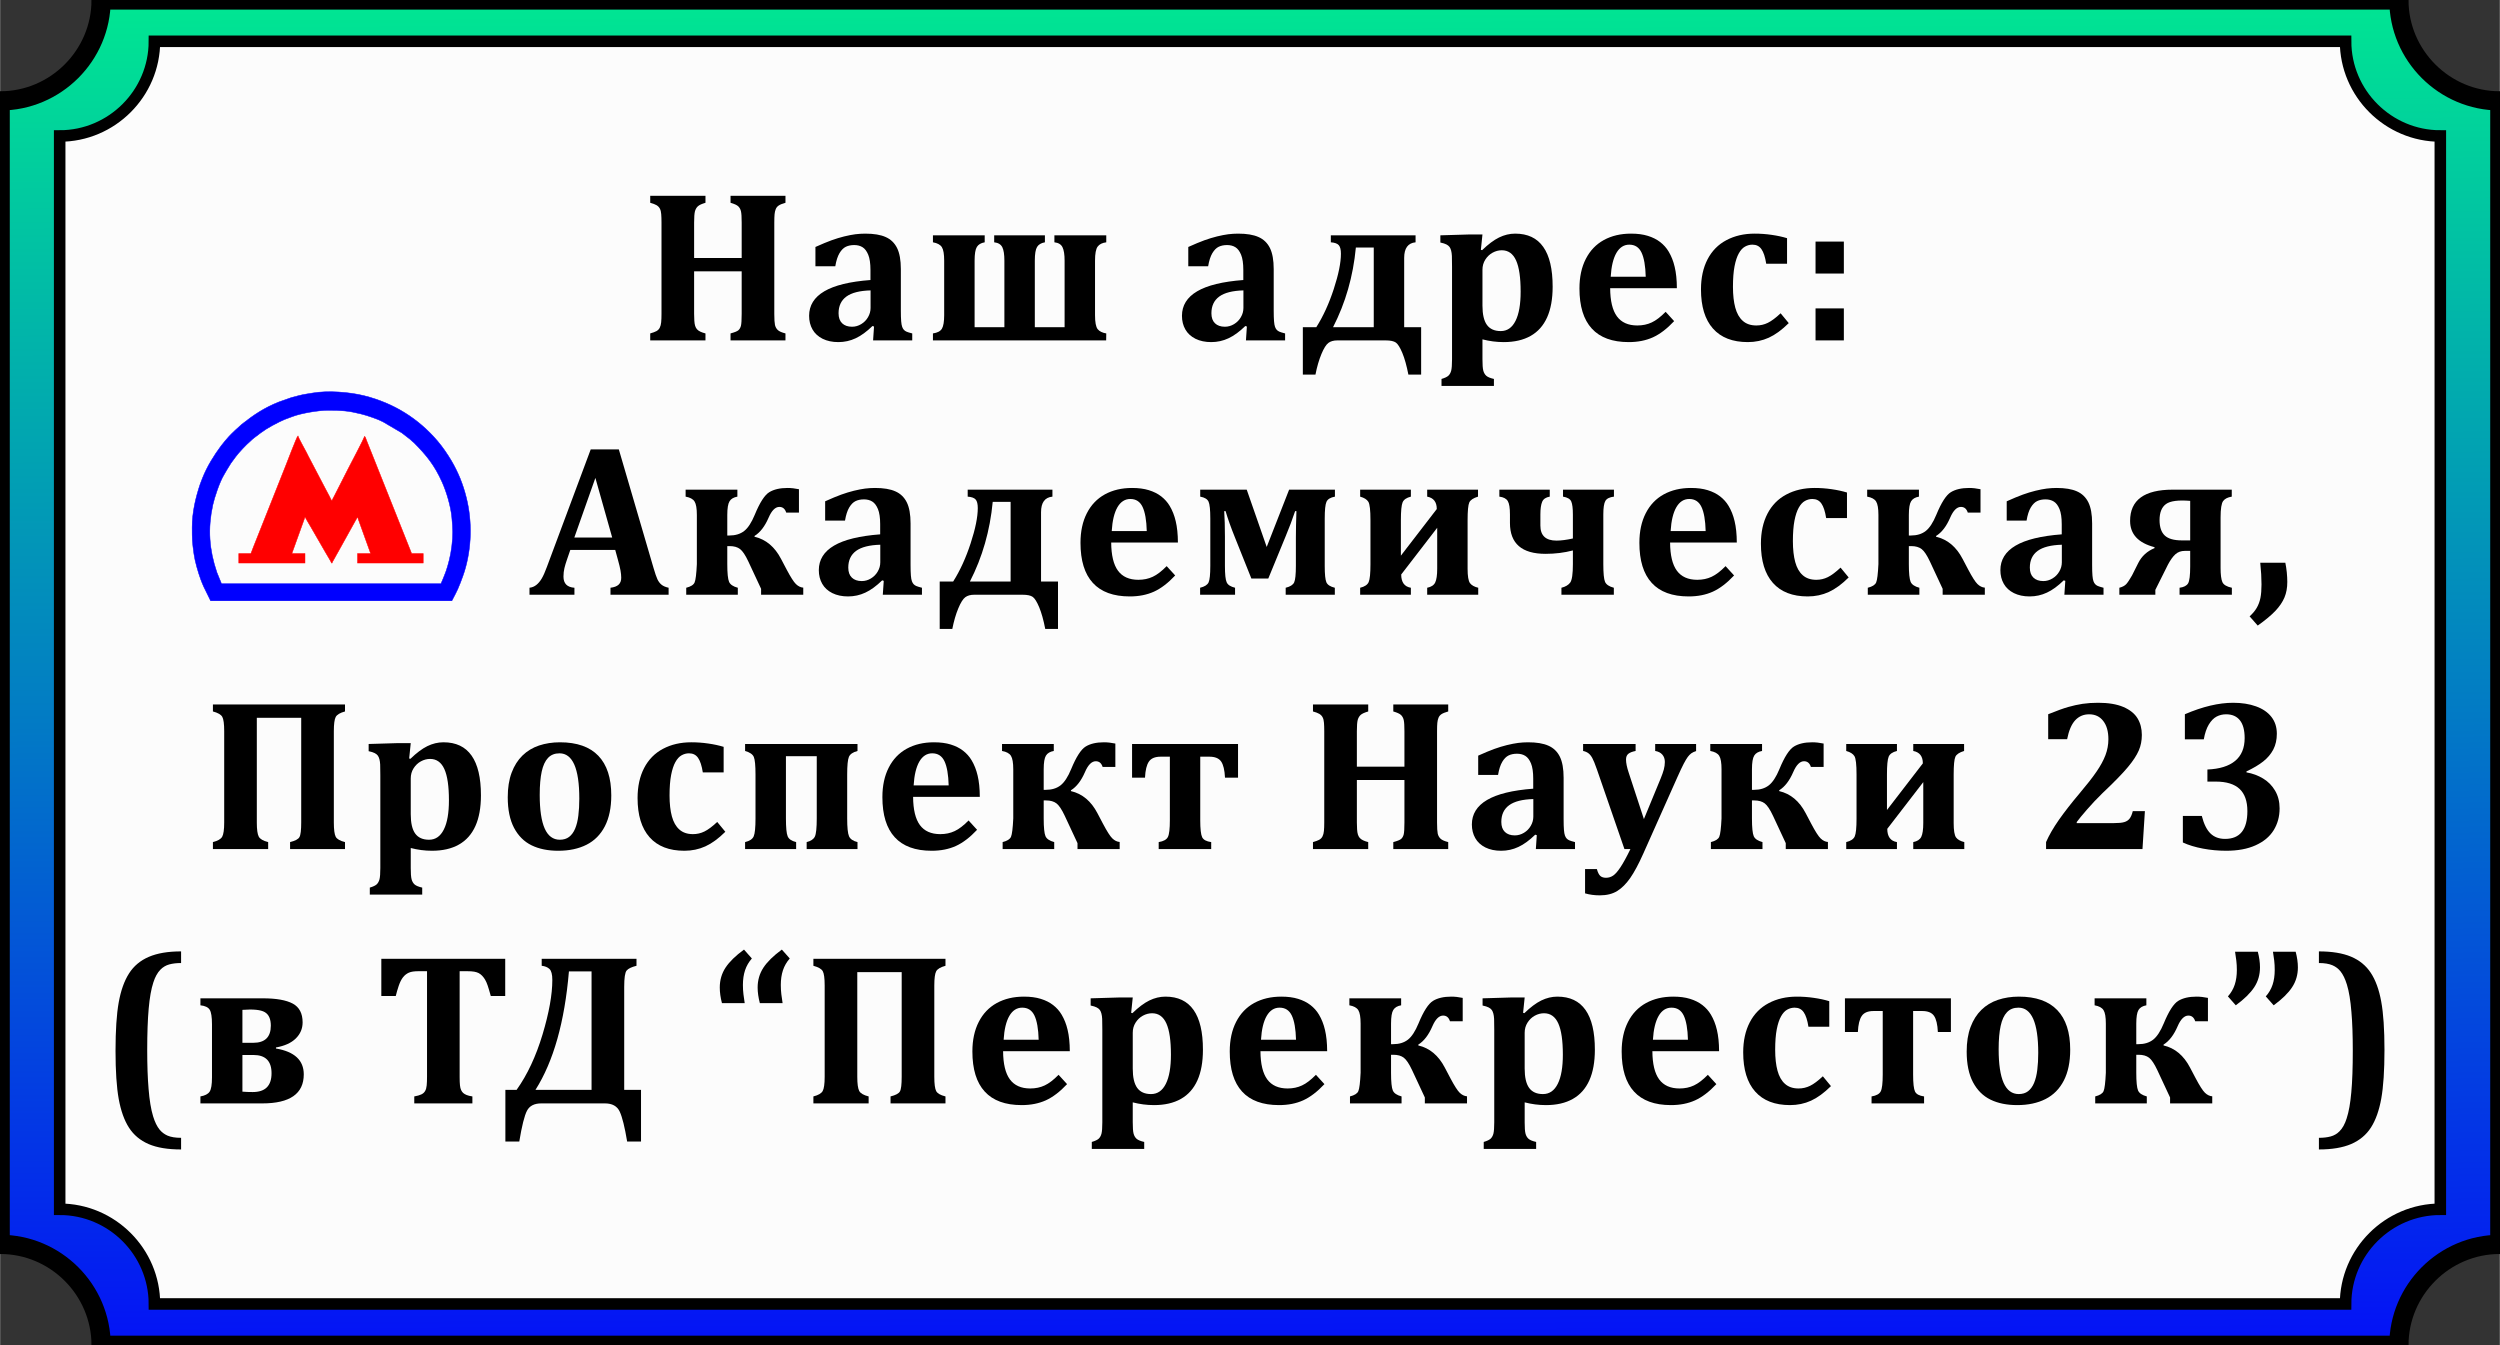 <?xml version="1.0" encoding="UTF-8"?>
<!DOCTYPE svg PUBLIC "-//W3C//DTD SVG 1.1//EN" "http://www.w3.org/Graphics/SVG/1.1/DTD/svg11.dtd">
<!-- Creator: CorelDRAW -->
<svg xmlns="http://www.w3.org/2000/svg" xml:space="preserve" width="9591px" height="5161px" version="1.1" shape-rendering="geometricPrecision" text-rendering="geometricPrecision" image-rendering="optimizeQuality" fill-rule="evenodd" clip-rule="evenodd"
viewBox="0 0 95910000 51616600"
 xmlns:xlink="http://www.w3.org/1999/xlink"
 xmlns:xodm="http://www.corel.com/coreldraw/odm/2003">
 <rect x="0" y="0" width="95910000" height="51616600" fill="#333333" stroke="none"/>
 <defs>
    <linearGradient id="id0" gradientUnits="userSpaceOnUse" x1="48686400" y1="55741000" x2="48419400" y2="-3879200">
     <stop offset="0" stop-opacity="1" stop-color="#0400FF"/>
     <stop offset="0.471" stop-opacity="1" stop-color="#027AC5"/>
     <stop offset="1" stop-opacity="1" stop-color="#00F58B"/>
    </linearGradient>
 </defs>
 <g id="Слой_x0020_1">
  <g id="_2685970801200">
   <path fill="url(#id0)" stroke="black" stroke-width="737900" stroke-miterlimit="22.926" d="M3873300 51616600l88163400 0c0,-2129100 1743100,-3871300 3873300,-3871300l0 -43874200c-2130200,0 -3873300,-1742000 -3873300,-3871100l-88163400 0c0,2129100 -1743100,3871100 -3873300,3871100l0 43874200c2130200,0 3873300,1742200 3873300,3871300z"/>
   <path fill="#FCFCFC" stroke="black" stroke-width="442700" stroke-miterlimit="22.926" d="M5919000 1584600l84072000 0c0,1998300 1636100,3633500 3635500,3633500l0 41180100c-1999400,0 -3635500,1635200 -3635500,3633500l-84072000 0c0,-1998300 -1636100,-3633500 -3635400,-3633500l0 -41180100c1999300,0 3635400,-1635200 3635400,-3633500z"/>
  </g>
  <path fill="black" fill-rule="nonzero" d="M29702700 12041100c0,208100 9700,351000 26200,428700 18000,76300 53800,141500 107500,192800 53800,51400 151700,94400 295000,130500l0 267700 -2107400 0 0 -267700c155700,-41700 256300,-81900 301800,-122100 46900,-41600 78600,-98500 97900,-173400 17900,-75000 27600,-226200 27600,-456500l0 -1630100 -1824900 0 0 1630100c0,94400 2800,181800 8300,263600 5500,81900 15100,148500 31700,199800 16500,51300 40000,94300 70300,129000 31700,36100 74400,66600 128100,91600 53800,26300 120000,48500 197200,68000l0 267700 -2119900 0 0 -267700c100700,-27800 179200,-56900 237100,-87400 57900,-31900 100600,-75000 128200,-130500 28900,-55400 46900,-126200 55100,-210800 8300,-86000 12400,-194200 12400,-323300l0 -3504400c0,-127600 -4100,-234400 -11000,-320400 -5500,-87400 -23400,-156800 -52400,-212300 -27500,-54100 -70300,-97100 -128200,-131800 -57900,-33300 -137800,-63800 -241200,-91600l0 -267700 2119900 0 0 267700c-142000,41700 -239900,86100 -292200,134600 -52400,48600 -89600,113800 -111700,192900 -20700,80400 -31700,224700 -31700,432800l0 1358200 1824900 0 0 -1358200c0,-205300 -8300,-348200 -26200,-428700 -18000,-80400 -52400,-144300 -104800,-195600 -52300,-49900 -151600,-94300 -296300,-136000l0 -267700 2107400 0 0 267700c-118500,33300 -205400,68000 -259100,104100 -53800,36100 -92400,83200 -114400,140100 -23400,56900 -37200,120700 -44100,191500 -6900,70700 -11100,178900 -11100,324600l0 3500200z"/>
  <path id="_1" fill="black" fill-rule="nonzero" d="M33529100 12528100l-59300 -19500c-221900,216500 -435500,373200 -645000,470400 -208100,98500 -430000,147000 -664400,147000 -231500,0 -432700,-43000 -603600,-127600 -171000,-86000 -300500,-204000 -387300,-356600 -86900,-151200 -131000,-326000 -131000,-524400 0,-398100 194400,-711700 583100,-940600 388600,-228900 979900,-373200 1771000,-432800l0 -385700c0,-252500 -28900,-446700 -85400,-584100 -56500,-135900 -128200,-233000 -217800,-288500 -88200,-55500 -195700,-83300 -318300,-83300 -124100,0 -231600,22200 -321200,65200 -91000,43000 -172300,124900 -245300,245600 -71700,120700 -125500,288600 -161300,502200l-762200 0 0 -739400c246700,-111000 453400,-197000 617500,-256700 164000,-59700 326600,-108200 486500,-148400 159900,-38900 303200,-66600 430000,-83300 126800,-15200 252300,-23600 379100,-23600 326600,0 587100,43000 781400,130400 195800,86100 341900,227600 438300,421800 96500,195600 144800,464700 144800,808800l0 1585700c0,179000 4100,316300 12400,414800 8300,97100 20700,169300 38600,216500 17900,48500 39900,86000 66100,113700 27600,29200 60700,52700 99300,69400 39900,18000 113000,40200 220500,68000l0 267700 -1502300 0 35800 -532700zm-132300 -1386000c-417700,11100 -726400,90200 -927600,235900 -199900,147100 -300500,360700 -300500,642300 0,167900 45500,295500 137900,384300 90900,87400 217700,131800 379000,131800 124000,0 241200,-33300 351400,-99900 110300,-66600 198500,-155400 261900,-266300 64800,-111000 97900,-229000 97900,-353800l0 -674300z"/>
  <path id="_2" fill="black" fill-rule="nonzero" d="M35789700 13060800l0 -267700c172300,-25000 286700,-84700 344600,-181800 57900,-95700 86800,-270500 86800,-521600l0 -2089300c0,-249800 -28900,-421800 -88200,-516100 -59300,-95800 -173700,-156800 -343200,-187300l0 -267800 1986100 0 0 267800c-141900,25000 -242600,83200 -300500,177600 -57800,92900 -86800,267700 -86800,525800l0 2552700 1142600 0 0 -2552700c0,-235900 -26200,-407900 -79900,-516100 -55200,-108200 -158500,-170700 -311500,-187300l0 -267800 1946100 0 0 267800c-142000,25000 -242600,83200 -300400,177600 -57900,92900 -86900,267700 -86900,525800l0 2552700 1142600 0 0 -2552700c0,-235900 -27500,-407900 -81300,-516100 -53700,-108200 -157100,-170700 -310100,-187300l0 -267800 1990200 0 0 267800c-152900,19400 -263200,73500 -330800,165100 -67500,90200 -100600,270500 -100600,538300l0 2089300c0,273300 33100,452300 100600,538300 67600,84600 177900,140100 330800,165100l-4100 267700 -6646100 0z"/>
  <path id="_3" fill="black" fill-rule="nonzero" d="M47835000 12528100l-59300 -19500c-221900,216500 -435500,373200 -645000,470400 -208100,98500 -430000,147000 -664400,147000 -231500,0 -432700,-43000 -603600,-127600 -170900,-86000 -300500,-204000 -387300,-356600 -86900,-151200 -131000,-326000 -131000,-524400 0,-398100 194400,-711700 583000,-940600 388700,-228900 980000,-373200 1771100,-432800l0 -385700c0,-252500 -28900,-446700 -85400,-584100 -56500,-135900 -128200,-233000 -217800,-288500 -88200,-55500 -195700,-83300 -318300,-83300 -124100,0 -231600,22200 -321200,65200 -91000,43000 -172300,124900 -245300,245600 -71700,120700 -125500,288600 -161300,502200l-762200 0 0 -739400c246700,-111000 453500,-197000 617500,-256700 164000,-59700 326600,-108200 486500,-148400 159900,-38900 303200,-66600 430100,-83300 126800,-15200 252200,-23600 379000,-23600 326600,0 587100,43000 781500,130400 195700,86100 341800,227600 438300,421800 96400,195600 144700,464700 144700,808800l0 1585700c0,179000 4100,316300 12400,414800 8300,97100 20700,169300 38600,216500 17900,48500 39900,86000 66100,113700 27600,29200 60700,52700 99300,69400 39900,18000 113000,40200 220500,68000l0 267700 -1502300 0 35800 -532700zm-132300 -1386000c-417700,11100 -726400,90200 -927600,235900 -199900,147100 -300500,360700 -300500,642300 0,167900 45500,295500 137800,384300 91000,87400 217800,131800 379100,131800 124000,0 241200,-33300 351400,-99900 110300,-66600 198500,-155400 261900,-266300 64800,-111000 97900,-229000 97900,-353800l0 -674300z"/>
  <path id="_4" fill="black" fill-rule="nonzero" d="M51307100 13060800c-143300,0 -257700,31900 -343200,95700 -86800,63900 -176400,206800 -268800,428700 -92300,222000 -169500,485600 -228700,788000l-483800 0 0 -1820100 516800 0c263300,-414900 486600,-903200 669900,-1463700 183300,-560500 274300,-1011300 274300,-1354000 0,-154000 -26200,-262200 -80000,-326000 -53700,-63800 -155700,-101300 -307300,-112400l0 -267800 3251400 0 0 267800c-290900,27700 -437000,226100 -437000,597900l0 2658200 650600 0 0 1820100 -489300 0c-66200,-344000 -144700,-620100 -231600,-831000 -88200,-209500 -170900,-342600 -248100,-398100 -78500,-55500 -208100,-83300 -388600,-83300l-1856600 0zm1396200 -507700l0 -3056300 -686300 0c-104800,1107100 -397000,2126700 -875300,3056300l1561600 0z"/>
  <path id="_5" fill="black" fill-rule="nonzero" d="M56874300 13787800c0,203900 9600,346800 31600,431400 22100,83300 60700,149900 115800,199800 55200,48600 151600,88800 292200,120700l0 269200 -2010900 0 0 -269200c126800,-37400 215000,-79100 264600,-124900 49600,-47100 85500,-110900 107500,-194200 20700,-81800 31700,-226100 31700,-432800l0 -3555700c0,-192900 -1300,-328800 -5500,-410700 -4100,-81900 -13800,-149800 -28900,-206700 -15200,-56900 -35900,-104100 -62000,-140100 -27600,-37500 -67600,-69400 -120000,-95800 -52300,-27700 -129500,-51300 -231500,-73500l0 -276100 1117800 -33300 497600 0 -60700 589700 48200 12400c231600,-224700 448000,-387000 647800,-485500 201300,-98500 408000,-148500 620200,-148500 478300,0 838100,169300 1077900,510600 239800,339900 359700,847600 359700,1526000 0,467600 -70300,860200 -212200,1176500 -142000,314900 -351500,552100 -631300,710300 -281100,159500 -625700,238600 -1033700,238600 -278400,0 -550000,-36100 -815900,-105400l0 767200zm0 -2060200c0,332900 56500,579900 170900,738100 114300,158100 292100,237200 530600,237200 248100,0 436900,-130400 567900,-392600 130900,-260800 195700,-634000 195700,-1119600 0,-538300 -57900,-937800 -175100,-1198600 -117100,-259500 -300500,-389900 -547100,-389900 -121400,0 -239900,30500 -354300,93000 -114400,62400 -206700,151200 -279800,266300 -73000,115200 -108800,244200 -108800,388500l0 1377600z"/>
  <path id="_6" fill="black" fill-rule="nonzero" d="M64229000 12321400c-274300,292700 -545800,499400 -814600,621500 -270100,122100 -578800,183100 -928900,183100 -627100,0 -1099900,-173400 -1415500,-518800 -317000,-345500 -474200,-857400 -474200,-1538600 0,-438400 81400,-817100 244000,-1134800 162600,-319100 394200,-560500 691900,-724200 299100,-163700 646400,-245600 1042000,-245600 245300,0 460300,27800 643700,84700 184600,56800 343100,135900 475500,238600 130900,101200 241200,223300 326600,367600 102000,170700 179200,366300 230200,585500 53800,224700 82700,496600 84100,817100l-2559500 0c2700,489700 89600,850400 260500,1082100 170900,231700 431400,348300 781500,348300 204000,0 388600,-38900 552700,-116600 164000,-76300 341800,-212300 533400,-407900l326600 358000zm-1090200 -1703700c-11000,-414800 -64800,-722800 -161300,-926700 -96500,-202500 -252200,-303800 -468600,-303800 -206700,0 -372100,105400 -494800,316300 -121300,210900 -195700,516100 -219100,914200l1343800 0z"/>
  <path id="_7" fill="black" fill-rule="nonzero" d="M68314500 12020300l311500 377400c-263300,260800 -518300,446700 -765000,559100 -246700,112300 -515500,169200 -806300,169200 -583000,0 -1029500,-173400 -1335500,-518800 -307400,-345500 -460400,-847700 -460400,-1505300 0,-443900 84100,-828200 252200,-1152900 168200,-323200 409400,-568800 725000,-735200 314300,-166500 675400,-249800 1082000,-249800 217700,0 435500,15300 651900,47200 216400,30500 413500,73500 591300,127600l0 979500 -799400 0c-40000,-255300 -100600,-441200 -182000,-556300 -79900,-116600 -195700,-174800 -347300,-174800 -99200,0 -194300,24900 -283900,74900 -91000,49900 -169500,135900 -238500,259400 -68900,123500 -124000,288600 -164000,496700 -39900,206700 -60600,468900 -60600,786600 0,316300 30300,584100 89600,801900 59200,217800 154300,387000 286600,503600 131000,117900 304700,177600 521100,177600 155700,0 303200,-33300 441000,-101300 139200,-68000 303200,-190100 490700,-366300z"/>
  <path id="_8" fill="black" fill-rule="nonzero" d="M70740500 9269300l0 1226300 -1086100 0 0 -1226300 1086100 0zm0 2563700l0 1227800 -1086100 0 0 -1227800 1086100 0z"/>
  <path id="_9" fill="black" fill-rule="nonzero" d="M23599900 21100400l-1724200 0 -132300 385700c-38600,108200 -69000,213600 -93800,314900 -23400,101300 -35800,209500 -35800,323200 0,265000 139200,407900 420400,427300l0 267800 -1724300 0 0 -267800c99300,-11100 186100,-47100 261900,-106800 75800,-59700 143400,-140100 205400,-242800 62000,-104000 128200,-251100 198500,-443900l1684200 -4515800 1077800 0 1332800 4553200c59300,202600 108900,346900 148900,432900 40000,84600 92300,154000 157100,206700 64800,52700 155800,91500 271600,116500l0 267800 -2230100 0 0 -267800c140600,-16600 243900,-55500 311500,-117900 67500,-62400 100600,-151200 100600,-265000 0,-83200 -9700,-177500 -27600,-280200 -19300,-102700 -49600,-233100 -93700,-389900l-108900 -398100zm-1569900 -475900l1452800 0 -645100 -2287700 -807700 2287700z"/>
  <path id="_10" fill="black" fill-rule="nonzero" d="M26731600 19758800c0,-249700 -29000,-421700 -88200,-516100 -59300,-95700 -173700,-156700 -343200,-187200l0 -267800 1986100 0 0 267800c-142000,24900 -242600,83200 -300500,177500 -57800,93000 -86800,267800 -86800,525800l0 788000 77200 0c231500,0 420400,-56800 569200,-172000 147500,-115100 284000,-323200 408000,-624300 193000,-468900 379000,-757500 556800,-865700 177800,-108200 410800,-162300 698800,-162300 139200,0 286700,16600 439700,48600l0 897600 -487900 0c-46900,-145700 -133700,-219200 -263300,-219200 -155700,0 -293500,137300 -412100,410600 -144700,335700 -325300,570200 -540300,703400l0 31900c435600,101300 774600,384300 1017200,850400l209500 398200c154400,292700 274300,481400 359700,564600 86900,84700 180600,130400 282600,138800l0 271900 -1618100 0 0 -227500 -489300 -1048900c-113000,-241400 -219200,-399500 -317000,-475800 -97900,-74900 -231600,-113800 -401100,-113800l-89600 0 0 690900c0,349600 23400,577100 68900,681200 45500,104100 157100,179000 335000,226100l0 267800 -1979300 0 0 -267800c175100,-44400 282600,-111000 321200,-203900 39900,-91600 68900,-326000 86800,-703400l0 -1885400z"/>
  <path id="_11" fill="black" fill-rule="nonzero" d="M33901700 22286600l-59300 -19500c-221900,216400 -435600,373200 -645000,470300 -208200,98500 -430100,147100 -664400,147100 -231500,0 -432700,-43000 -603700,-127700 -170900,-86000 -300400,-203900 -387300,-356500 -86800,-151200 -130900,-326000 -130900,-524400 0,-398200 194300,-711700 583000,-940600 388700,-228900 980000,-373200 1771100,-432900l0 -385600c0,-252500 -28900,-446700 -85400,-584100 -56500,-136000 -128200,-233100 -217800,-288600 -88200,-55500 -195700,-83200 -318400,-83200 -124000,0 -231600,22200 -321100,65200 -91000,43000 -172300,124900 -245400,245600 -71600,120700 -125400,288500 -161200,502200l-762200 0 0 -739500c246700,-111000 453400,-197000 617400,-256600 164100,-59700 326700,-108200 486600,-148500 159900,-38800 303200,-66600 430000,-83200 126800,-15300 252200,-23600 379100,-23600 326600,0 587100,43000 781400,130400 195700,86000 341900,227500 438300,421800 96500,195600 144700,464700 144700,808800l0 1585700c0,179000 4200,316300 12500,414800 8200,97100 20600,169200 38600,216400 17900,48600 39900,86000 66100,113800 27600,29100 60600,52700 99200,69300 40000,18100 113100,40300 220600,68000l0 267800 -1502400 0 35900 -532700zm-132400 -1386000c-417600,11100 -726300,90200 -927500,235900 -199900,147000 -300500,360700 -300500,642300 0,167800 45500,295500 137800,384300 91000,87400 217800,131800 379000,131800 124100,0 241300,-33300 351500,-99900 110300,-66600 198500,-155400 261900,-266400 64800,-111000 97800,-228900 97800,-353800l0 -674200z"/>
  <path id="_12" fill="black" fill-rule="nonzero" d="M37373800 22819300c-143400,0 -257800,31900 -343200,95700 -86800,63800 -176400,206700 -268800,428700 -92300,222000 -169500,485600 -228800,788000l-483800 0 0 -1820200 516900 0c263300,-414800 486600,-903100 669800,-1463600 183400,-560500 274300,-1011400 274300,-1354100 0,-154000 -26200,-262100 -79900,-326000 -53700,-63800 -155800,-101200 -307400,-112300l0 -267800 3251400 0 0 267800c-290800,27700 -436900,226100 -436900,597900l0 2658100 650600 0 0 1820200 -489400 0c-66100,-344100 -144700,-620100 -231500,-831000 -88200,-209500 -170900,-342700 -248100,-398200 -78500,-55500 -208100,-83200 -388700,-83200l-1856500 0zm1396200 -507800l0 -3056300 -686400 0c-104700,1107100 -396900,2126800 -875200,3056300l1561600 0z"/>
  <path id="_13" fill="black" fill-rule="nonzero" d="M45084100 22079800c-274200,292800 -545700,499500 -814500,621600 -270200,122000 -578900,183100 -929000,183100 -627100,0 -1099900,-173400 -1415500,-518900 -317000,-345400 -474100,-857300 -474100,-1538500 0,-438400 81300,-817200 243900,-1134900 162700,-319000 394200,-560400 691900,-724200 299100,-163600 646500,-245500 1042000,-245500 245400,0 460400,27700 643700,84600 184700,56900 343200,136000 475500,238600 130900,101300 241200,223400 326600,367700 102000,170600 179200,366200 230200,585400 53800,224800 82700,496700 84100,817200l-2559500 0c2800,489700 89600,850400 260500,1082100 170900,231700 431400,348200 781500,348200 204000,0 388700,-38800 552700,-116500 164000,-76300 341800,-212300 533400,-407900l326600 357900zm-1090200 -1703600c-11000,-414800 -64800,-722800 -161200,-926700 -96500,-202600 -252300,-303900 -468600,-303900 -206800,0 -372200,105500 -494900,316300 -121200,210900 -195700,516100 -219100,914300l1343800 0z"/>
  <path id="_14" fill="black" fill-rule="nonzero" d="M49456300 18787700l1757300 0 0 267800c-169500,30500 -277000,95700 -323900,197000 -45500,101200 -67500,317700 -67500,647800l0 1813300c0,320400 20600,528500 63400,628400 44100,98500 151600,167900 323900,209500l0 267800 -1885500 0 0 -267800c172300,-41600 279800,-109600 325300,-205300 44100,-97100 66100,-308000 66100,-632600l0 -1084900c0,-270600 6900,-610400 20700,-1016900l-49600 0c-102000,309300 -224700,632600 -366700,972500l-662900 1613500 -649200 0 -634000 -1585700c-151600,-376000 -270100,-710400 -355600,-1000300l-52400 0c17900,277500 27600,600700 27600,972500l0 1129300c0,323200 22000,532700 67500,629800 44100,98500 151600,166500 321200,208100l0 267800 -1341100 0 0 -267800c172300,-41600 279800,-109600 325300,-205300 44100,-97100 66100,-308000 66100,-632600l0 -1816000c0,-331600 -22000,-546600 -66100,-646500 -45500,-101300 -151700,-165100 -321200,-195600l0 -267800 1784900 0 766300 2198900 860100 -2198900z"/>
  <path id="_15" fill="black" fill-rule="nonzero" d="M56303800 21819000c0,284400 30400,468900 91000,553600 60600,83200 166800,142900 317000,178900l0 267800 -1958500 0 0 -267800c154300,-30500 256300,-97100 307300,-201100 51000,-105500 77200,-281700 77200,-531400l0 -1569000 -1381000 1792400c0,298300 122600,467500 370700,509100l0 267800 -1946100 0 0 -267800c172300,-41600 281200,-113700 326600,-217800 45500,-104000 68900,-330200 68900,-677000l0 -1699500c0,-381500 -26200,-616000 -81300,-704700 -53700,-87400 -158500,-154000 -314200,-197000l0 -267800 1946100 0 0 267800c-166700,40200 -272900,113700 -317000,217800 -44100,104000 -66200,332900 -66200,683900l0 1362400 1377000 -1788300c0,-270500 -122700,-430100 -368000,-475800l0 -267800 1950200 0 0 267800c-180500,54100 -292100,129000 -334900,223300 -42700,95800 -64800,323300 -64800,682600l0 1857600z"/>
  <path id="_16" fill="black" fill-rule="nonzero" d="M60343800 21119800c-330800,87400 -680900,130400 -1048900,130400 -911000,0 -1365900,-395400 -1365900,-1186200l0 -321800c0,-251100 -27500,-424500 -84000,-517500 -56600,-94300 -164000,-149800 -322600,-169200l0 -267800 1933800 0 0 267800c-148900,24900 -245400,90100 -290800,197000 -45500,106800 -68900,269100 -68900,485500l0 427300c0,384300 205300,577200 617400,577200 177800,0 388700,-27800 629900,-81900l0 -918400c0,-235900 -20700,-402400 -62000,-499500 -41300,-97100 -147500,-159500 -317000,-187200l0 -267800 1954400 0 0 267800c-166800,19400 -277100,73500 -329400,165100 -52400,90100 -78600,264900 -78600,521600l0 1902000c0,349600 22100,577100 66200,681200 45500,104100 157100,179000 337700,226100l0 267800 -2011000 0 0 -267800c155800,-38800 268800,-105400 337700,-199700 67500,-94400 102000,-328900 102000,-703400l0 -528600z"/>
  <path id="_17" fill="black" fill-rule="nonzero" d="M66528400 22079800c-274300,292800 -545800,499500 -814600,621600 -270100,122000 -578900,183100 -928900,183100 -627200,0 -1099900,-173400 -1415500,-518900 -317100,-345400 -474200,-857300 -474200,-1538500 0,-438400 81300,-817200 244000,-1134900 162600,-319000 394200,-560400 691900,-724200 299100,-163600 646400,-245500 1042000,-245500 245300,0 460300,27700 643600,84600 184700,56900 343200,136000 475500,238600 131000,101300 241200,223400 326700,367700 102000,170600 179200,366200 230200,585400 53700,224800 82700,496700 84000,817200l-2559500 0c2800,489700 89600,850400 260600,1082100 170900,231700 431300,348200 781400,348200 204000,0 388700,-38800 552700,-116500 164100,-76300 341900,-212300 533500,-407900l326600 357900zm-1090200 -1703600c-11000,-414800 -64800,-722800 -161300,-926700 -96500,-202600 -252200,-303900 -468600,-303900 -206700,0 -372100,105500 -494800,316300 -121300,210900 -195700,516100 -219200,914300l1343900 0z"/>
  <path id="_18" fill="black" fill-rule="nonzero" d="M70613900 21778800l311500 377300c-263300,260900 -518300,446800 -765000,559100 -246700,112400 -515500,169300 -806300,169300 -583000,0 -1029600,-173400 -1335600,-518900 -307300,-345400 -460300,-847600 -460300,-1505200 0,-444000 84100,-828300 252200,-1152900 168200,-323200 409300,-568800 725000,-735300 314200,-166500 675400,-249700 1081900,-249700 217800,0 435600,15300 652000,47200 216400,30500 413500,73500 591300,127600l0 979500 -799500 0c-39900,-255300 -100600,-441200 -181900,-556400 -79900,-116500 -195700,-174800 -347300,-174800 -99200,0 -194400,25000 -283900,75000 -91000,49900 -169600,135900 -238500,259400 -68900,123500 -124000,288500 -164000,496600 -39900,206800 -60600,469000 -60600,786700 0,316300 30300,584000 89600,801800 59200,217900 154300,387100 286600,503600 131000,118000 304600,177600 521000,177600 155800,0 303200,-33300 441100,-101300 139200,-67900 303200,-190000 490700,-366200z"/>
  <path id="_19" fill="black" fill-rule="nonzero" d="M72066800 19758800c0,-249700 -29000,-421700 -88200,-516100 -59300,-95700 -173700,-156700 -343200,-187200l0 -267800 1986100 0 0 267800c-142000,24900 -242600,83200 -300500,177500 -57900,93000 -86800,267800 -86800,525800l0 788000 77200 0c231500,0 420300,-56800 569200,-172000 147500,-115100 283900,-323200 408000,-624300 192900,-468900 379000,-757500 556800,-865700 177800,-108200 410700,-162300 698800,-162300 139200,0 286700,16600 439700,48600l0 897600 -488000 0c-46800,-145700 -133600,-219200 -263200,-219200 -155700,0 -293600,137300 -412100,410600 -144700,335700 -325300,570200 -540300,703400l0 31900c435600,101300 774600,384300 1017200,850400l209500 398200c154300,292700 274300,481400 359700,564600 86800,84700 180600,130400 282600,138800l0 271900 -1618200 0 0 -227500 -489200 -1048900c-113100,-241400 -219200,-399500 -317000,-475800 -97900,-74900 -231600,-113800 -401100,-113800l-89600 0 0 690900c0,349600 23400,577100 68900,681200 45500,104100 157100,179000 334900,226100l0 267800 -1979200 0 0 -267800c175000,-44400 282500,-111000 321100,-203900 40000,-91600 68900,-326000 86900,-703400l0 -1885400z"/>
  <path id="_20" fill="black" fill-rule="nonzero" d="M79236800 22286600l-59200 -19500c-221900,216400 -435600,373200 -645100,470300 -208100,98500 -430000,147100 -664300,147100 -231600,0 -432800,-43000 -603700,-127700 -170900,-86000 -300500,-203900 -387300,-356500 -86800,-151200 -130900,-326000 -130900,-524400 0,-398200 194300,-711700 583000,-940600 388700,-228900 979900,-373200 1771100,-432900l0 -385600c0,-252500 -29000,-446700 -85500,-584100 -56500,-136000 -128100,-233100 -217700,-288600 -88300,-55500 -195800,-83200 -318400,-83200 -124100,0 -231600,22200 -321200,65200 -90900,43000 -172300,124900 -245300,245600 -71700,120700 -125400,288500 -161300,502200l-762200 0 0 -739500c246700,-111000 453500,-197000 617500,-256600 164000,-59700 326700,-108200 486600,-148500 159800,-38800 303200,-66600 430000,-83200 126800,-15300 252200,-23600 379000,-23600 326700,0 587200,43000 781500,130400 195700,86000 341800,227500 438300,421800 96500,195600 144700,464700 144700,808800l0 1585700c0,179000 4200,316300 12400,414800 8300,97100 20700,169200 38600,216400 17900,48600 40000,86000 66200,113800 27500,29100 60600,52700 99200,69300 40000,18100 113000,40300 220600,68000l0 267800 -1502400 0 35800 -532700zm-132300 -1386000c-417600,11100 -726400,90200 -927600,235900 -199800,147000 -300400,360700 -300400,642300 0,167800 45500,295500 137800,384300 91000,87400 217800,131800 379000,131800 124100,0 241200,-33300 351500,-99900 110300,-66600 198500,-155400 261900,-266400 64700,-111000 97800,-228900 97800,-353800l0 -674200z"/>
  <path id="_21" fill="black" fill-rule="nonzero" d="M83826700 21136500c-147400,0 -268700,43000 -365200,130400 -95100,86000 -190200,217800 -283900,394000l-485200 971100 0 187300 -1381000 0 0 -267800c118500,-30500 206700,-77700 264600,-140100 57900,-63800 130900,-174800 220500,-331600l241200 -480000c132300,-262200 340500,-452300 623000,-568800l0 -36100c-625700,-163700 -937200,-499400 -937200,-1008600 0,-799100 544400,-1198600 1636000,-1198600l2264600 0 0 267800c-155800,24900 -266100,80400 -330900,169200 -64700,87400 -97800,298300 -97800,631200l0 1935400c0,256600 23400,438400 68900,542400 45500,104100 166800,176200 363900,217800l0 267800 -2006800 0 0 -267800c164000,-22200 272900,-77700 326600,-167800 53800,-88800 81300,-306600 81300,-653500l0 -593700 -202600 0zm202600 -402400l0 -1516300c-454800,-37500 -764900,2800 -928900,122000 -164000,119400 -246700,324700 -246700,614700 0,270500 67500,467500 199800,592300 133700,124900 350100,187300 649200,187300l326600 0z"/>
  <path id="_22" fill="black" fill-rule="nonzero" d="M87679300 21591500c23400,111000 42700,234500 56500,370400 12400,136000 19300,256700 19300,366300 0,224700 -35900,423100 -108900,596500 -73100,173400 -188800,345500 -348700,514700 -161300,169300 -385900,356600 -676800,563300l-311500 -353800c115800,-104100 206800,-212300 273000,-326000 66100,-113800 113000,-240000 141900,-380100 27600,-138800 41400,-312200 41400,-517500 0,-244200 -15200,-521700 -48300,-833800l962100 0z"/>
  <path id="_23" fill="black" fill-rule="nonzero" d="M13231400 27297600c-188800,51300 -307300,122100 -355500,209500 -48300,88800 -73100,271900 -73100,550700l0 3500300c0,273300 24800,455000 71700,546600 46800,90100 165400,158100 356900,205300l0 267700 -2107400 0 0 -267700c193000,-47200 312900,-109600 358400,-190100 46900,-79100 68900,-267700 68900,-561800l0 -4016400 -1703500 0 0 4016400c0,267700 24800,448100 74400,542400 49600,92900 170900,162300 361100,209500l0 267700 -2119800 0 0 -267700c186100,-47200 304600,-115200 355600,-205300 51000,-91600 77200,-273300 77200,-546600l0 -3504400c0,-278900 -24800,-462000 -73100,-548000 -48200,-87400 -168100,-156800 -359700,-208100l0 -267800 5067900 0 0 267800z"/>
  <path id="_24" fill="black" fill-rule="nonzero" d="M15753900 33304700c0,203900 9700,346800 31700,431500 22100,83200 60700,149800 115800,199700 55200,48600 151600,88800 292200,120700l0 269200 -2010900 0 0 -269200c126800,-37400 215000,-79000 264600,-124800 49600,-47200 85500,-111000 107500,-194300 20700,-81800 31700,-226100 31700,-432800l0 -3555700c0,-192900 -1400,-328800 -5500,-410700 -4100,-81800 -13800,-149800 -28900,-206700 -15200,-56900 -35900,-104000 -62000,-140100 -27600,-37500 -67600,-69400 -120000,-95700 -52300,-27800 -129500,-51400 -231500,-73500l0 -276100 1117800 -33300 497500 0 -60600 589600 48200 12500c231600,-224800 448000,-387100 647800,-485600 201300,-98500 408000,-148400 620200,-148400 478300,0 838100,169200 1077900,510500 239800,339900 359700,847700 359700,1526100 0,467500 -70300,860100 -212200,1176400 -142000,314900 -351500,552200 -631300,710300 -281200,159600 -625700,238600 -1033700,238600 -278400,0 -550000,-36000 -816000,-105400l0 767200zm0 -2060200c0,333000 56600,579900 170900,738100 114400,158100 292200,237200 530700,237200 248100,0 436900,-130400 567800,-392600 131000,-260800 195800,-634000 195800,-1119600 0,-538300 -57900,-937800 -175100,-1198600 -117100,-259500 -300500,-389900 -547100,-389900 -121400,0 -239900,30500 -354300,93000 -114400,62400 -206700,151200 -279800,266400 -73000,115100 -108900,244100 -108900,388400l0 1377600z"/>
  <path id="_25" fill="black" fill-rule="nonzero" d="M21413400 32642900c-395600,0 -737400,-69300 -1024000,-209400 -286700,-140200 -510000,-363500 -672600,-670100 -161300,-308000 -241300,-699200 -241300,-1173700 0,-362100 49600,-677000 148900,-942000 99200,-266400 238400,-485600 416300,-659000 177700,-173400 388600,-301000 635300,-384300 246700,-81800 514100,-123400 802200,-123400 650600,0 1142600,172000 1473400,517400 330800,345500 496200,851900 496200,1519200 0,470300 -81400,865700 -245400,1184700 -164000,317700 -398300,555000 -702900,709000 -304600,153900 -665700,231600 -1086100,231600zm-711200 -2142000c0,574400 64800,1004400 191600,1290200 128200,285800 321100,428700 580300,428700 141900,0 261800,-36100 357000,-109600 95000,-73500 172200,-178900 230100,-316300 57900,-138700 99200,-305200 122700,-498000 24800,-194300 37200,-412100 37200,-653500 0,-581300 -64800,-1016900 -191600,-1305400 -128200,-288600 -317000,-432900 -567800,-432900 -183400,0 -329400,58300 -439700,174800 -110300,115200 -191600,289900 -242600,523000 -51000,233100 -77200,532800 -77200,899000z"/>
  <path id="_26" fill="black" fill-rule="nonzero" d="M27512500 31537200l311600 377400c-263300,260800 -518300,446700 -765000,559100 -246700,112400 -515500,169200 -806300,169200 -583000,0 -1029600,-173400 -1335600,-518800 -307300,-345500 -460300,-847700 -460300,-1505300 0,-443900 84100,-828200 252200,-1152800 168200,-323300 409400,-568800 725000,-735300 314200,-166500 675400,-249700 1081900,-249700 217800,0 435600,15200 652000,47100 216400,30500 413400,73600 591300,127700l0 979400 -799400 0c-40000,-255300 -100700,-441100 -182000,-556300 -79900,-116500 -195700,-174800 -347300,-174800 -99200,0 -194300,25000 -283900,74900 -91000,50000 -169500,136000 -238500,259400 -68900,123500 -124000,288600 -164000,496700 -40000,206700 -60600,468900 -60600,786600 0,316300 30300,584100 89500,801900 59300,217800 154400,387100 286700,503600 131000,117900 304600,177600 521000,177600 155800,0 303200,-33300 441100,-101300 139200,-68000 303200,-190100 490600,-366300z"/>
  <path id="_27" fill="black" fill-rule="nonzero" d="M32499400 31402700c0,346800 23400,574300 70300,683900 46900,108200 155700,181800 325300,223400l0 267700 -1950300 0 0 -267700c158500,-38900 263300,-108200 312900,-208100 49600,-99900 74400,-333000 74400,-699200l0 -2389000 -1182600 0 0 2389000c0,349600 22100,578500 66200,685300 44100,106800 153000,180400 325300,222000l0 267700 -1958600 0 0 -267700c175100,-41600 285300,-115200 330800,-222000 45500,-106800 68900,-335700 68900,-685300l0 -1682900c0,-349600 -22000,-574300 -64800,-675600 -42700,-102600 -154400,-179000 -334900,-230300l0 -267700 4312700 0 0 267700c-175100,45800 -285300,122100 -329400,226200 -44100,104000 -66200,330100 -66200,679700l0 1682900z"/>
  <path id="_28" fill="black" fill-rule="nonzero" d="M37483500 31838300c-274300,292700 -545800,499400 -814600,621500 -270100,122100 -578900,183100 -928900,183100 -627200,0 -1099900,-173400 -1415500,-518800 -317100,-345500 -474200,-857400 -474200,-1538600 0,-438400 81300,-817100 244000,-1134800 162600,-319100 394200,-560500 691900,-724200 299100,-163700 646400,-245500 1042000,-245500 245300,0 460300,27700 643600,84600 184700,56900 343200,135900 475500,238600 131000,101300 241200,223400 326700,367700 102000,170600 179200,366200 230200,585400 53700,224800 82700,496700 84000,817100l-2559400 0c2700,489800 89600,850500 260500,1082200 170900,231600 431400,348200 781500,348200 203900,0 388600,-38900 552600,-116600 164100,-76300 341800,-212200 533500,-407800l326600 357900zm-1090200 -1703600c-11000,-414900 -64800,-722800 -161300,-926800 -96500,-202500 -252200,-303800 -468600,-303800 -206800,0 -372100,105400 -494800,316300 -121300,210900 -195700,516100 -219200,914300l1343900 0z"/>
  <path id="_29" fill="black" fill-rule="nonzero" d="M38871600 29517300c0,-249700 -28900,-421700 -88200,-516100 -59200,-95700 -173600,-156800 -343100,-187300l0 -267700 1986000 0 0 267700c-141900,25000 -242500,83300 -300400,177600 -57900,92900 -86800,267800 -86800,525800l0 788000 77100 0c231600,0 420400,-56900 569300,-172000 147500,-115200 283900,-323300 407900,-624300 193000,-468900 379100,-757500 556900,-865700 177800,-108200 410700,-162300 698800,-162300 139200,0 286700,16600 439600,48500l0 897600 -487900 0c-46800,-145700 -133700,-219200 -263200,-219200 -155800,0 -293600,137400 -412100,410700 -144700,335700 -325300,570200 -540300,703300l0 32000c435500,101200 774600,384200 1017200,850400l209500 398200c154300,292700 274200,481400 359700,564600 86800,84600 180500,130400 282500,138700l0 271900 -1618100 0 0 -227500 -489300 -1048800c-113000,-241400 -219100,-399600 -317000,-475900 -97800,-74900 -231500,-113700 -401100,-113700l-89500 0 0 690900c0,349600 23400,577100 68900,681200 45500,104000 157100,178900 334900,226100l0 267700 -1979200 0 0 -267700c175000,-44400 282500,-111000 321100,-203900 40000,-91600 68900,-326100 86800,-703400l0 -1885400z"/>
  <path id="_30" fill="black" fill-rule="nonzero" d="M43429800 28546200l4066000 0 0 1291600 -500300 0c-13800,-290000 -63400,-496700 -147500,-618800 -85400,-123400 -235700,-185900 -450700,-185900l-351500 0 0 2438900c0,333000 24900,550800 73100,650700 48300,99900 164000,162300 347300,187300l0 267700 -2015000 0 0 -267700c186000,-30500 303200,-95700 352800,-195600 51000,-99900 75800,-314900 75800,-642400l0 -2438900 -355600 0c-212200,0 -362500,62500 -447900,187300 -86900,124900 -136500,330200 -150300,617400l-496200 0 0 -1291600z"/>
  <path id="_31" fill="black" fill-rule="nonzero" d="M55132000 31558100c0,208000 9600,350900 26100,428600 18000,76300 53800,141500 107600,192900 53700,51300 151600,94300 294900,130400l0 267700 -2107400 0 0 -267700c155700,-41600 256400,-81900 301800,-122100 46900,-41600 78600,-98500 97900,-173400 17900,-74900 27600,-226100 27600,-456400l0 -1630200 -1824900 0 0 1630200c0,94300 2800,181700 8300,263600 5500,81800 15100,148400 31700,199700 16500,51400 40000,94400 70300,129000 31700,36100 74400,66600 128200,91600 53700,26400 119900,48600 197000,68000l0 267700 -2119800 0 0 -267700c100700,-27800 179200,-56900 237100,-87400 57900,-31900 100600,-74900 128200,-130400 28900,-55500 46800,-126300 55100,-210900 8300,-86000 12400,-194200 12400,-323200l0 -3504400c0,-127700 -4100,-234500 -11000,-320500 -5500,-87400 -23400,-156800 -52400,-212300 -27600,-54100 -70300,-97100 -128200,-131800 -57900,-33300 -137800,-63800 -241200,-91500l0 -267800 2119800 0 0 267800c-141900,41600 -239800,86000 -292200,134500 -52300,48600 -89500,113800 -111600,192900 -20700,80400 -31700,224700 -31700,432800l0 1358200 1824900 0 0 -1358200c0,-205300 -8300,-348200 -26200,-428700 -18000,-80400 -52400,-144200 -104800,-195600 -52300,-49900 -151600,-94300 -296300,-135900l0 -267800 2107400 0 0 267800c-118500,33300 -205400,68000 -259100,104000 -53800,36100 -92400,83300 -114400,140100 -23400,56900 -37200,120700 -44100,191500 -6900,70800 -11000,178900 -11000,324600l0 3500300z"/>
  <path id="_32" fill="black" fill-rule="nonzero" d="M58958300 32045000l-59300 -19400c-221900,216400 -435500,373200 -645000,470300 -208100,98500 -430000,147000 -664400,147000 -231500,0 -432700,-42900 -603600,-127600 -171000,-86000 -300500,-203900 -387300,-356500 -86900,-151200 -131000,-326100 -131000,-524400 0,-398200 194400,-711700 583000,-940600 388700,-229000 980000,-373200 1771100,-432900l0 -385700c0,-252500 -28900,-446700 -85400,-584000 -56500,-136000 -128200,-233100 -217800,-288600 -88200,-55500 -195700,-83200 -318400,-83200 -124000,0 -231500,22200 -321100,65200 -91000,43000 -172300,124800 -245300,245500 -71700,120700 -125500,288600 -161300,502200l-762200 0 0 -739400c246700,-111000 453500,-197000 617500,-256700 164000,-59600 326600,-108200 486500,-148400 159900,-38900 303200,-66600 430000,-83300 126800,-15200 252300,-23500 379100,-23500 326600,0 587100,43000 781400,130400 195800,86000 341900,227500 438400,421700 96400,195600 144700,464800 144700,808800l0 1585800c0,178900 4100,316300 12400,414800 8200,97100 20700,169200 38600,216400 17900,48500 39900,86000 66100,113800 27600,29100 60700,52700 99300,69300 39900,18000 113000,40200 220500,68000l0 267700 -1502300 0 35800 -532700zm-132300 -1385900c-417700,11100 -726400,90100 -927600,235800 -199900,147100 -300500,360700 -300500,642300 0,167900 45500,295500 137800,384300 91000,87400 217800,131800 379100,131800 124000,0 241200,-33300 351400,-99800 110300,-66600 198500,-155400 261900,-266400 64800,-111000 97900,-228900 97900,-353800l0 -674200z"/>
  <path id="_33" fill="black" fill-rule="nonzero" d="M63041000 32760900c-175000,392600 -340400,700600 -494800,923900 -155800,223400 -322500,391300 -501700,502200 -179200,111000 -401100,166500 -667100,166500 -202600,0 -391400,-24900 -566500,-76300l0 -930900 453500 0c34400,126300 78500,213700 130900,262200 52400,47200 125400,70800 219200,70800 103300,0 194300,-29200 277000,-86000 82700,-56900 175100,-162400 278400,-319100 103400,-155400 231600,-387100 381800,-696500l-230200 0 -1054400 -3052100c-74400,-215000 -135000,-360700 -179100,-441200 -44100,-80400 -93800,-141500 -148900,-183100 -55100,-41600 -124000,-70700 -204000,-87400l0 -267700 2015100 0 0 267700c-126800,25000 -220500,61100 -279800,109600 -59300,48600 -88200,122100 -88200,219200 0,130400 34400,299700 104700,509200l581600 1775800 642300 -1556600c53800,-130400 93800,-244200 121300,-344100 26200,-98500 40000,-195600 40000,-289900 0,-113800 -31700,-208100 -96500,-283100 -64800,-74900 -157100,-120700 -274300,-140100l0 -267700 1569900 0 0 271900c-77200,25000 -140600,54100 -187400,88800 -46900,36000 -91000,81800 -133700,138700 -41400,56900 -92400,141500 -151600,253900 -59300,112400 -139300,283000 -241200,510500l-1316300 2950900z"/>
  <path id="_34" fill="black" fill-rule="nonzero" d="M66047200 29517300c0,-249700 -28900,-421700 -88100,-516100 -59300,-95700 -173700,-156800 -343200,-187300l0 -267700 1986100 0 0 267700c-142000,25000 -242600,83300 -300500,177600 -57900,92900 -86800,267800 -86800,525800l0 788000 77100 0c231600,0 420400,-56900 569300,-172000 147500,-115200 283900,-323300 408000,-624300 192900,-468900 379000,-757500 556800,-865700 177800,-108200 410700,-162300 698800,-162300 139200,0 286700,16600 439700,48500l0 897600 -488000 0c-46800,-145700 -133600,-219200 -263200,-219200 -155800,0 -293600,137400 -412100,410700 -144700,335700 -325300,570200 -540300,703300l0 32000c435500,101200 774600,384200 1017200,850400l209500 398200c154400,292700 274200,481400 359700,564600 86800,84600 180500,130400 282500,138700l0 271900 -1618100 0 0 -227500 -489300 -1048800c-113000,-241400 -219100,-399600 -317000,-475900 -97800,-74900 -231500,-113700 -401000,-113700l-89600 0 0 690900c0,349600 23400,577100 68900,681200 45500,104000 157100,178900 334900,226100l0 267700 -1979200 0 0 -267700c175000,-44400 282500,-111000 321100,-203900 40000,-91600 68900,-326100 86800,-703400l0 -1885400z"/>
  <path id="_35" fill="black" fill-rule="nonzero" d="M74954000 31577500c0,284400 30300,468900 90900,553500 60700,83300 166800,142900 317000,179000l0 267700 -1958500 0 0 -267700c154300,-30500 256400,-97100 307400,-201200 51000,-105400 77100,-281600 77100,-531300l0 -1569100 -1381000 1792500c0,298200 122700,467500 370800,509100l0 267700 -1946200 0 0 -267700c172300,-41600 281200,-113800 326700,-217800 45500,-104100 68900,-330200 68900,-677000l0 -1699500c0,-381500 -26200,-616000 -81300,-704800 -53800,-87400 -158500,-154000 -314300,-197000l0 -267700 1946200 0 0 267700c-166800,40200 -272900,113800 -317100,217800 -44100,104100 -66100,333000 -66100,684000l0 1362400 1376900 -1788300c0,-270600 -122700,-430100 -368000,-475900l0 -267700 1950300 0 0 267700c-180600,54100 -292200,129000 -335000,223400 -42700,95700 -64700,323200 -64700,682500l0 1857700z"/>
  <path id="_36" fill="black" fill-rule="nonzero" d="M81108400 31581700c175100,0 306000,-12500 391500,-38900 86800,-25000 154400,-69400 204000,-133200 49600,-63800 90900,-159500 122600,-287200l464500 0 -92300 1455300 -3699400 0 0 -267700c113100,-260800 277100,-543900 490700,-850400 215000,-305200 475500,-641000 781500,-1003100 290800,-344000 512700,-627000 664300,-850400 153000,-222000 266000,-431500 341800,-629900 74500,-197000 113100,-402300 113100,-613200 0,-298200 -66200,-531300 -198500,-700600 -130900,-170600 -311500,-255200 -540300,-255200 -216400,0 -394200,77700 -536100,230300 -140600,152600 -244000,395400 -308800,725500l-726300 0 0 -958600c328000,-133200 585700,-226100 771800,-278900 184700,-52700 369400,-92900 549900,-120600 182000,-26400 379100,-40300 592700,-40300 395600,0 718100,54100 968900,160900 249500,106900 431400,251200 543100,434300 111600,183100 166700,396800 166700,640900 0,213700 -38500,413500 -118500,596600 -79900,184500 -216400,395400 -412100,629800 -194300,235900 -523700,574400 -986800,1012800 -208200,202500 -401100,407900 -581700,615900 -180500,206700 -314200,369100 -399700,485600l0 40300 1433400 0z"/>
  <path id="_37" fill="black" fill-rule="nonzero" d="M83825300 28367200l0 -962800c680900,-292700 1298300,-439800 1852400,-439800 332100,0 624400,45800 879400,138700 253500,91600 450600,226200 588500,403800 139200,177500 208100,392600 208100,645100 0,230300 -45500,432800 -136500,607600 -92300,174800 -220500,326000 -385900,456400 -165400,130500 -380400,258100 -643600,382900l0 36100c234300,40300 446500,119300 639500,235900 193000,116500 345900,271900 460300,467500 114400,194200 172300,420400 172300,678400 0,314900 -77200,593800 -228800,839300 -151600,245600 -383100,437000 -693200,577200 -308800,140100 -685100,209400 -1126100,209400 -304600,0 -602300,-27700 -895900,-83200 -293600,-55500 -549900,-133200 -767700,-234400l0 -1019700 726400 0c78500,309300 188800,532700 332100,672800 142000,138700 329400,209500 561000,209500 570600,0 855900,-355200 855900,-1065500 0,-381500 -100600,-665900 -300400,-853200 -201300,-187300 -505900,-280200 -915200,-280200l-318400 0 0 -463400c468600,-19400 822800,-130400 1065400,-331500 242600,-202600 363800,-493900 363800,-875400 0,-301100 -60600,-528600 -181900,-681200 -121300,-152600 -297700,-230300 -529200,-230300 -132400,0 -253600,29100 -365300,87400 -111600,58200 -210900,160900 -299100,305200 -86800,145700 -151600,334300 -191600,567400l-726300 0z"/>
  <path id="_38" fill="black" fill-rule="nonzero" d="M6942000 44103700c-508600,0 -923400,-68000 -1246000,-206800 -321100,-138700 -572000,-348200 -752500,-628400 -180600,-280200 -311500,-646500 -394200,-1098800 -81300,-452200 -122700,-1069600 -122700,-1849300 0,-786600 41400,-1406700 122700,-1863200 82700,-457800 215000,-826800 396900,-1109800 180600,-283100 434200,-495300 758100,-634000 325300,-140200 737400,-209500 1237700,-209500l0 446700c-172300,0 -322500,18000 -452100,52700 -129500,36100 -242600,101300 -339000,199800 -115800,116500 -206800,281600 -274300,495300 -81300,246900 -140600,581300 -177800,1001600 -37200,421800 -56500,950400 -56500,1587100 0,588300 17900,1086300 52400,1492800 34400,435600 92300,786600 173600,1051600 67600,220600 150300,391200 250900,513300 82700,99900 183300,174800 301800,227500 132300,56900 306000,84700 521000,84700l0 446700z"/>
  <path id="_39" fill="black" fill-rule="nonzero" d="M7683700 42336200l0 -267700c175100,-30600 292200,-90200 352900,-181800 60600,-90200 90900,-273300 90900,-546600l0 -2036600c0,-281600 -28900,-468900 -88200,-561900 -59200,-94300 -177800,-149800 -355600,-169200l0 -267800 2402400 0c508600,0 889000,68000 1141200,202600 250900,135900 377700,375900 377700,720000 0,238600 -86800,443900 -260500,616000 -173700,172000 -427300,287200 -762200,346800l0 40300c711200,119200 1066800,450800 1066800,991900 0,742200 -530700,1114000 -1590600,1114000l-2374800 0zm1611300 -3589000l0 1263900 416200 0c449300,0 674000,-219200 674000,-657600 0,-255300 -77200,-428700 -232900,-518900 -154400,-90200 -439700,-119300 -857300,-87400zm0 1731400l0 1406700c121200,11100 252200,15300 395500,15300 482400,0 722300,-240000 722300,-722800 0,-466200 -231600,-699200 -694700,-699200l-423100 0z"/>
  <path id="_40" fill="black" fill-rule="nonzero" d="M15889100 42336200l0 -267700c113000,-19500 202600,-44400 268800,-76300 66100,-30600 115800,-75000 147500,-131900 33100,-56800 52300,-129000 60600,-217800 8300,-87400 12400,-197000 12400,-326000l0 -4052400 -326700 0c-162600,0 -285300,18100 -372100,56900 -85400,37500 -161200,97100 -224600,179000 -62100,80400 -117200,190100 -162700,326000 -45400,137400 -84100,266400 -113000,388500l-554100 0 0 -1426200 4753700 0 0 1426200 -554000 0c-51000,-184600 -91000,-319100 -121300,-406500 -29000,-86100 -62100,-159600 -97900,-220600 -37200,-61100 -75800,-112400 -115800,-152600 -39900,-40200 -82600,-73600 -129500,-98500 -45500,-23600 -102000,-41600 -170900,-54100 -68900,-12500 -158500,-18100 -268800,-18100l-290800 0 0 4052400c0,142900 4100,252500 12400,326000 8300,75000 22100,136000 44100,181800 22100,45800 48300,83200 78600,111000 31700,29100 74400,54100 129500,77700 55200,23500 129600,41600 224700,55500l0 267700 -2230100 0z"/>
  <path id="_41" fill="black" fill-rule="nonzero" d="M20761600 42336200c-266100,0 -449400,93000 -547200,280300 -97900,187200 -197100,581200 -296300,1183400l-533400 0 0 -1983900 431400 0c412100,-579900 742900,-1287500 993700,-2121300 250900,-835100 376300,-1533000 376300,-2093400 0,-213700 -37200,-355200 -110300,-423200 -71700,-68000 -172300,-108200 -297700,-122100l0 -267700 3637300 0 0 267700c-187400,45800 -314200,106900 -377600,181800 -63400,73500 -93800,284400 -93800,631200l0 3947000 645100 0 0 1983900 -532000 0c-92400,-556400 -187500,-939300 -285300,-1148800 -97900,-209500 -286700,-314900 -567900,-314900l-2442300 0zm1929600 -520200l0 -4543500 -868300 0c-164100,1936700 -591300,3451600 -1283200,4543500l2151500 0z"/>
  <path id="_42" fill="black" fill-rule="nonzero" d="M36270700 37056000c-188800,51400 -307400,122100 -355600,209500 -48200,88800 -73000,271900 -73000,550800l0 3500200c0,273300 24800,455100 71600,546600 46900,90200 165400,158200 357000,205400l0 267700 -2107400 0 0 -267700c193000,-47200 312900,-109600 358400,-190100 46800,-79100 68900,-267800 68900,-561900l0 -4016300 -1703600 0 0 4016300c0,267800 24800,448100 74500,542500 49600,92900 170800,162300 361000,209500l0 267700 -2119800 0 0 -267700c186100,-47200 304600,-115200 355600,-205400 51000,-91500 77200,-273300 77200,-546600l0 -3504400c0,-278800 -24800,-462000 -73000,-548000 -48300,-87400 -168200,-156700 -359800,-208100l0 -267700 5068000 0 0 267700z"/>
  <path id="_43" fill="black" fill-rule="nonzero" d="M40936400 41596800c-274200,292700 -545800,499400 -814500,621500 -270200,122100 -578900,183100 -929000,183100 -627100,0 -1099900,-173400 -1415500,-518800 -317000,-345500 -474200,-857400 -474200,-1538600 0,-438400 81400,-817100 244000,-1134800 162700,-319100 394200,-560500 691900,-724200 299100,-163700 646400,-245600 1042000,-245600 245300,0 460300,27800 643700,84700 184600,56800 343200,135900 475500,238600 130900,101200 241200,223300 326600,367600 102000,170600 179200,366300 230200,585500 53800,224700 82700,496600 84100,817100l-2559500 0c2800,489700 89600,850400 260500,1082100 170900,231700 431400,348300 781500,348300 204000,0 388700,-38900 552700,-116600 164000,-76300 341800,-212300 533400,-407900l326600 358000zm-1090200 -1703700c-11000,-414800 -64800,-722800 -161300,-926700 -96400,-202600 -252200,-303800 -468600,-303800 -206700,0 -372100,105400 -494800,316300 -121300,210800 -195700,516100 -219100,914200l1343800 0z"/>
  <path id="_44" fill="black" fill-rule="nonzero" d="M43456200 43063200c0,203900 9600,346800 31600,431400 22100,83300 60700,149900 115800,199800 55200,48600 151700,88800 292200,120700l0 269200 -2010900 0 0 -269200c126800,-37500 215000,-79100 264600,-124900 49600,-47100 85500,-110900 107500,-194200 20700,-81800 31700,-226100 31700,-432800l0 -3555700c0,-192900 -1300,-328900 -5500,-410700 -4100,-81900 -13700,-149800 -28900,-206700 -15200,-56900 -35900,-104100 -62000,-140100 -27600,-37500 -67600,-69400 -120000,-95800 -52300,-27700 -129500,-51300 -231500,-73500l0 -276100 1117800 -33300 497600 0 -60700 589700 48300 12400c231500,-224700 447900,-387000 647800,-485500 201200,-98500 407900,-148500 620200,-148500 478300,0 838000,169300 1077800,510600 239800,339900 359700,847600 359700,1526000 0,467600 -70300,860200 -212200,1176500 -142000,314900 -351500,552100 -631300,710300 -281100,159500 -625700,238600 -1033700,238600 -278400,0 -549900,-36100 -815900,-105400l0 767200zm0 -2060200c0,332900 56500,579900 170900,738000 114400,158200 292200,237300 530600,237300 248100,0 436900,-130400 567900,-392600 130900,-260800 195700,-634000 195700,-1119600 0,-538300 -57900,-937800 -175100,-1198700 -117100,-259400 -300400,-389800 -547100,-389800 -121300,0 -239900,30500 -354300,92900 -114400,62500 -206700,151300 -279800,266400 -73000,115200 -108800,244200 -108800,388500l0 1377600z"/>
  <path id="_45" fill="black" fill-rule="nonzero" d="M50810900 41596800c-274300,292700 -545800,499400 -814600,621500 -270100,122100 -578800,183100 -928900,183100 -627100,0 -1099900,-173400 -1415500,-518800 -317000,-345500 -474100,-857400 -474100,-1538600 0,-438400 81300,-817100 243900,-1134800 162700,-319100 394200,-560500 691900,-724200 299100,-163700 646400,-245600 1042000,-245600 245300,0 460300,27800 643700,84700 184600,56800 343200,135900 475500,238600 130900,101200 241200,223300 326600,367600 102000,170600 179200,366300 230200,585500 53800,224700 82700,496600 84100,817100l-2559500 0c2800,489700 89600,850400 260500,1082100 170900,231700 431400,348300 781500,348300 204000,0 388700,-38900 552700,-116600 164000,-76300 341800,-212300 533400,-407900l326600 358000zm-1090200 -1703700c-11000,-414800 -64800,-722800 -161300,-926700 -96400,-202600 -252200,-303800 -468600,-303800 -206700,0 -372100,105400 -494800,316300 -121300,210800 -195700,516100 -219100,914200l1343800 0z"/>
  <path id="_46" fill="black" fill-rule="nonzero" d="M52199100 39275800c0,-249800 -29000,-421800 -88200,-516100 -59300,-95800 -173700,-156800 -343200,-187300l0 -267800 1986100 0 0 267800c-142000,24900 -242600,83200 -300500,177600 -57900,92900 -86800,267700 -86800,525800l0 788000 77200 0c231500,0 420300,-56900 569200,-172100 147500,-115100 283900,-323200 408000,-624300 192900,-468900 379000,-757400 556800,-865700 177800,-108200 410800,-162300 698800,-162300 139200,0 286700,16700 439700,48600l0 897600 -488000 0c-46800,-145700 -133600,-219200 -263200,-219200 -155800,0 -293500,137300 -412100,410600 -144700,335800 -325300,570200 -540300,703400l0 31900c435600,101300 774600,384300 1017200,850500l209500 398100c154400,292700 274300,481400 359700,564700 86900,84600 180600,130400 282600,138700l0 271900 -1618100 0 0 -227500 -489300 -1048800c-113100,-241400 -219200,-399600 -317000,-475900 -97900,-74900 -231600,-113700 -401100,-113700l-89600 0 0 690800c0,349600 23400,577200 68900,681200 45500,104100 157100,179000 334900,226200l0 267700 -1979200 0 0 -267700c175000,-44400 282500,-111000 321100,-204000 40000,-91500 69000,-326000 86900,-703400l0 -1885300z"/>
  <path id="_47" fill="black" fill-rule="nonzero" d="M58493900 43063200c0,203900 9700,346800 31700,431400 22100,83300 60700,149900 115800,199800 55100,48600 151600,88800 292200,120700l0 269200 -2010900 0 0 -269200c126800,-37500 215000,-79100 264600,-124900 49600,-47100 85500,-110900 107500,-194200 20700,-81800 31700,-226100 31700,-432800l0 -3555700c0,-192900 -1400,-328900 -5500,-410700 -4100,-81900 -13800,-149800 -28900,-206700 -15200,-56900 -35900,-104100 -62100,-140100 -27500,-37500 -67500,-69400 -119900,-95800 -52300,-27700 -129500,-51300 -231500,-73500l0 -276100 1117800 -33300 497500 0 -60600 589700 48200 12400c231600,-224700 448000,-387000 647800,-485500 201200,-98500 408000,-148500 620200,-148500 478300,0 838100,169300 1077900,510600 239800,339900 359700,847600 359700,1526000 0,467600 -70300,860200 -212200,1176500 -142000,314900 -351500,552100 -631300,710300 -281200,159500 -625700,238600 -1033700,238600 -278500,0 -550000,-36100 -816000,-105400l0 767200zm0 -2060200c0,332900 56600,579900 170900,738000 114400,158200 292200,237300 530700,237300 248100,0 436900,-130400 567800,-392600 131000,-260800 195800,-634000 195800,-1119600 0,-538300 -57900,-937800 -175100,-1198700 -117100,-259400 -300500,-389800 -547200,-389800 -121300,0 -239800,30500 -354200,92900 -114400,62500 -206700,151300 -279800,266400 -73000,115200 -108900,244200 -108900,388500l0 1377600z"/>
  <path id="_48" fill="black" fill-rule="nonzero" d="M65848700 41596800c-274300,292700 -545800,499400 -814600,621500 -270100,122100 -578900,183100 -928900,183100 -627100,0 -1099900,-173400 -1415500,-518800 -317000,-345500 -474200,-857400 -474200,-1538600 0,-438400 81400,-817100 244000,-1134800 162600,-319100 394200,-560500 691900,-724200 299100,-163700 646400,-245600 1042000,-245600 245300,0 460300,27800 643600,84700 184700,56800 343200,135900 475500,238600 131000,101200 241200,223300 326700,367600 102000,170600 179200,366300 230200,585500 53700,224700 82700,496600 84000,817100l-2559400 0c2700,489700 89600,850400 260500,1082100 170900,231700 431400,348300 781500,348300 203900,0 388600,-38900 552600,-116600 164100,-76300 341800,-212300 533500,-407900l326600 358000zm-1090200 -1703700c-11100,-414800 -64800,-722800 -161300,-926700 -96500,-202600 -252200,-303800 -468600,-303800 -206800,0 -372100,105400 -494800,316300 -121300,210800 -195700,516100 -219200,914200l1343900 0z"/>
  <path id="_49" fill="black" fill-rule="nonzero" d="M69934100 41295700l311600 377400c-263300,260800 -518300,446700 -765000,559000 -246700,112400 -515500,169300 -806300,169300 -583000,0 -1029600,-173400 -1335600,-518800 -307300,-345500 -460300,-847700 -460300,-1505300 0,-443900 84100,-828200 252200,-1152900 168200,-323200 409400,-568800 725000,-735200 314200,-166500 675400,-249800 1082000,-249800 217700,0 435500,15300 651900,47200 216400,30500 413500,73500 591300,127600l0 979500 -799400 0c-40000,-255300 -100700,-441200 -182000,-556300 -79900,-116600 -195700,-174800 -347300,-174800 -99200,0 -194300,24900 -283900,74900 -91000,49900 -169500,135900 -238500,259400 -68900,123500 -124000,288600 -164000,496700 -40000,206700 -60600,468900 -60600,786600 0,316300 30300,584100 89600,801900 59200,217800 154300,387000 286600,503600 131000,117900 304600,177600 521000,177600 155800,0 303300,-33400 441100,-101300 139200,-68000 303200,-190100 490600,-366300z"/>
  <path id="_50" fill="black" fill-rule="nonzero" d="M70782000 38304600l4066000 0 0 1291600 -500400 0c-13700,-289900 -63300,-496600 -147400,-618700 -85500,-123500 -235700,-185900 -450700,-185900l-351500 0 0 2438900c0,333000 24800,550800 73000,650700 48300,99900 164100,162300 347400,187300l0 267700 -2015100 0 0 -267700c186100,-30600 303200,-95800 352800,-195700 51000,-99800 75800,-314900 75800,-642300l0 -2438900 -355500 0c-212300,0 -362500,62400 -448000,187300 -86800,124800 -136400,330200 -150200,617300l-496200 0 0 -1291600z"/>
  <path id="_51" fill="black" fill-rule="nonzero" d="M77391100 42401400c-395600,0 -737400,-69300 -1024100,-209500 -286700,-140100 -509900,-363400 -672600,-670100 -161200,-308000 -241200,-699200 -241200,-1173600 0,-362100 49600,-677100 148900,-942000 99200,-266400 238400,-485600 416200,-659000 177800,-173400 388700,-301100 635400,-384300 246700,-81800 514100,-123500 802200,-123500 650600,0 1142600,172100 1473400,517500 330800,345400 496200,851800 496200,1519100 0,470300 -81400,865700 -245400,1184800 -164000,317700 -398300,554900 -702900,708900 -304600,154000 -665700,231700 -1086100,231700zm-711200 -2142000c0,574300 64800,1004400 191600,1290200 128200,285800 321100,428700 580200,428700 142000,0 261900,-36100 357000,-109600 95100,-73600 172300,-179000 230200,-316300 57900,-138800 99200,-305200 122700,-498100 24800,-194200 37200,-412000 37200,-653400 0,-581300 -64800,-1016900 -191600,-1305500 -128200,-288600 -317000,-432800 -567800,-432800 -183400,0 -329500,58200 -439700,174800 -110300,115100 -191600,289900 -242600,523000 -51000,233100 -77200,532700 -77200,899000z"/>
  <path id="_52" fill="black" fill-rule="nonzero" d="M80792900 39275800c0,-249800 -28900,-421800 -88200,-516100 -59200,-95800 -173700,-156800 -343200,-187300l0 -267800 1986100 0 0 267800c-141900,24900 -242500,83200 -300400,177600 -57900,92900 -86800,267700 -86800,525800l0 788000 77100 0c231600,0 420400,-56900 569300,-172100 147400,-115100 283900,-323200 407900,-624300 193000,-468900 379100,-757400 556900,-865700 177800,-108200 410700,-162300 698800,-162300 139200,0 286600,16700 439600,48600l0 897600 -487900 0c-46800,-145700 -133700,-219200 -263200,-219200 -155800,0 -293600,137300 -412100,410600 -144800,335800 -325300,570200 -540300,703400l0 31900c435500,101300 774600,384300 1017200,850500l209400 398100c154400,292700 274300,481400 359800,564700 86800,84600 180500,130400 282500,138700l0 271900 -1618100 0 0 -227500 -489300 -1048800c-113000,-241400 -219100,-399600 -317000,-475900 -97800,-74900 -231500,-113700 -401100,-113700l-89500 0 0 690800c0,349600 23400,577200 68900,681200 45400,104100 157100,179000 334900,226200l0 267700 -1979200 0 0 -267700c175000,-44400 282500,-111000 321100,-204000 40000,-91500 68900,-326000 86800,-703400l0 -1885300z"/>
  <path id="_53" fill="black" fill-rule="nonzero" d="M88968000 36503900c500300,0 912400,68000 1233600,202500 321100,136000 574700,342700 756600,620200 183300,277400 317100,643700 399700,1097300 84100,453700 125500,1075200 125500,1863200 0,786600 -41400,1408200 -122700,1864600 -82700,456400 -213600,825500 -395600,1109900 -181900,283000 -435500,493800 -759400,634000 -323900,138700 -737400,208100 -1237700,208100l0 -446700c172300,0 322500,-18100 452100,-52800 129500,-34600 242500,-101200 339000,-198400 115800,-116500 208100,-283000 274300,-496600 81300,-247000 140600,-579900 177800,-1001700 38600,-421700 56500,-950300 56500,-1587100 0,-588200 -16500,-1084900 -52400,-1491400 -34400,-437000 -92300,-788000 -173600,-1052900 -67600,-219200 -150300,-389900 -249500,-512000 -84100,-101200 -184700,-176200 -303200,-227500 -132300,-56900 -306000,-86000 -521000,-86000l0 -446700z"/>
  <path id="_54" fill="black" fill-rule="nonzero" d="M27694800 38490500c-56500,-213600 -84100,-413400 -84100,-600700 0,-281600 73100,-535500 219200,-760200 147400,-224800 383100,-456500 709800,-695100l301800 341300c-118500,135900 -205300,285800 -260500,450900 -55100,166500 -82700,353700 -82700,566000 0,126300 6900,245600 20700,356500 13800,112400 29000,226200 48300,341300l-872500 0zm1454100 0c-56500,-213600 -85500,-413400 -85500,-600700 0,-281600 74500,-535500 220600,-760200 147400,-224800 383100,-456500 708400,-695100l303200 341300c-118500,135900 -205300,285800 -260500,450900 -55100,166500 -82700,353700 -82700,566000 0,126300 6900,245600 20700,356500 12400,112400 28900,226200 48200,341300l-872400 0z"/>
  <path id="_55" fill="black" fill-rule="nonzero" d="M88076000 36516400c56500,213600 85500,414800 85500,600700 0,281600 -73100,535500 -220600,760200 -146000,224800 -383100,456500 -708400,695100l-303200 -341300c118500,-133200 205300,-281600 260500,-446700 55100,-165100 82700,-355200 82700,-568800 0,-127700 -5600,-247000 -19300,-358000 -13800,-110900 -30300,-224700 -48200,-341200l871000 0zm-1452700 0c56500,213600 84100,414800 84100,600700 0,281600 -73100,535500 -219200,760200 -147400,224800 -383100,456500 -709800,695100l-301800 -341300c118500,-133200 205300,-281600 260500,-446700 55100,-165100 82600,-355200 82600,-568800 0,-127700 -6800,-247000 -20600,-358000 -13800,-110900 -29000,-224700 -48300,-341200l872500 0z"/>
  <path fill="red" stroke="red" stroke-width="18000" stroke-miterlimit="22.926" d="M9619500 21239700l-463600 0 0 362800 2539800 0 0 -362800 -503900 0 474900 -1319200c11900,-33900 11800,-61900 39100,-81900 10300,44300 151400,269900 184500,329500l317500 549400c88400,147000 169600,292900 254400,441000 20800,36500 40900,66800 63400,108000 34500,63200 177500,290700 188100,336000l20100 0c10600,-45300 32500,-69600 53600,-107600l122100 -220700c23500,-39600 38400,-69800 62000,-109300l672800 -1212100c21700,-40700 46000,-66600 57100,-114200 26900,19700 23500,35500 36500,74400l477500 1326700 -503900 0 0 362800 2519700 0 0 -362800 -443500 0 -1737900 -4360200c-19600,-48500 -29100,-108100 -66200,-135300 -14300,61100 -549900,1085200 -625000,1229500l-547500 1075300c-18000,36000 -69900,127000 -77300,154600 -39800,-10600 -56400,-72200 -90700,-141100 -27900,-56100 -54500,-98800 -84000,-157900 -28600,-57500 -50200,-97200 -80500,-151400l-651400 -1243400c-29300,-50500 -53900,-108900 -81000,-161000 -59000,-113500 -307100,-558300 -322600,-624800 -42200,30900 -437100,1067700 -456400,1115900l-1123100 2828100c-38600,96600 -75500,188900 -112300,280800l-112300 290900z"/>
  <path fill="blue" stroke="blue" stroke-width="18000" stroke-miterlimit="22.926" d="M16914400 22398100l-8421900 0 -176000 -432000c-297600,-874300 -356100,-1678700 -157000,-2592300 59700,-273900 258900,-877900 425200,-1151100 98600,-161900 137400,-250000 270300,-450400l181200 -246700c116200,-157100 398000,-459500 556400,-592100 30300,-25300 42600,-45100 75600,-70700 31800,-24700 45800,-39100 74000,-61200 386400,-301000 533500,-394400 972100,-615500 122500,-61700 268600,-123400 405900,-168300 41000,-13400 66400,-24300 98600,-36500 334500,-126600 991800,-238100 1360800,-238100 507800,0 775000,16600 1258800,137400 72100,18100 145600,36800 220400,61100l219600 73200c130600,43400 288300,107600 406700,167500l723700 424700 323400 250900c30900,23800 41400,38000 70200,64900 30400,28200 47700,35700 79100,67300 468700,471100 785500,857800 1077800,1512000 166600,372800 330600,920000 370700,1352000 40000,430800 52300,672500 -2200,1110600 -21300,171200 -56400,367100 -95800,523500 -95000,376200 -137700,473900 -270900,798800 -16600,40500 -37500,71600 -46700,111000zm-9547800 -2162000c0,464100 3400,553000 69300,1022900 40900,291300 155900,682300 255800,960300 34900,97400 76300,192800 117100,288200l267100 543700 9255100 0 138800 -266600c106300,-188400 283200,-661800 346800,-869300 274600,-895600 300200,-1903300 70600,-2821000 -66500,-265900 -141300,-497000 -239200,-740400 -81800,-203000 -216200,-474800 -323500,-656100 -153300,-259300 -340700,-537800 -537300,-768900 -737100,-866400 -1685300,-1460900 -2816000,-1744200 -570400,-142800 -1402900,-206000 -1977100,-105800 -225700,39400 -317100,45300 -549400,103600 -84300,21200 -171400,43300 -258900,67700l-483300 169700c-571200,227100 -959100,488400 -1428400,857300 -79600,62500 -434300,396800 -496800,471500 -52500,62900 -98200,113700 -152300,174200 -24900,27900 -45100,56900 -69700,88000 -28100,35600 -48400,56700 -75700,93200 -285500,382700 -539600,796200 -717300,1241900 -31200,78200 -64400,158400 -90400,236200 -169800,508200 -305300,1071600 -305300,1653900z"/>
 </g>
</svg>
